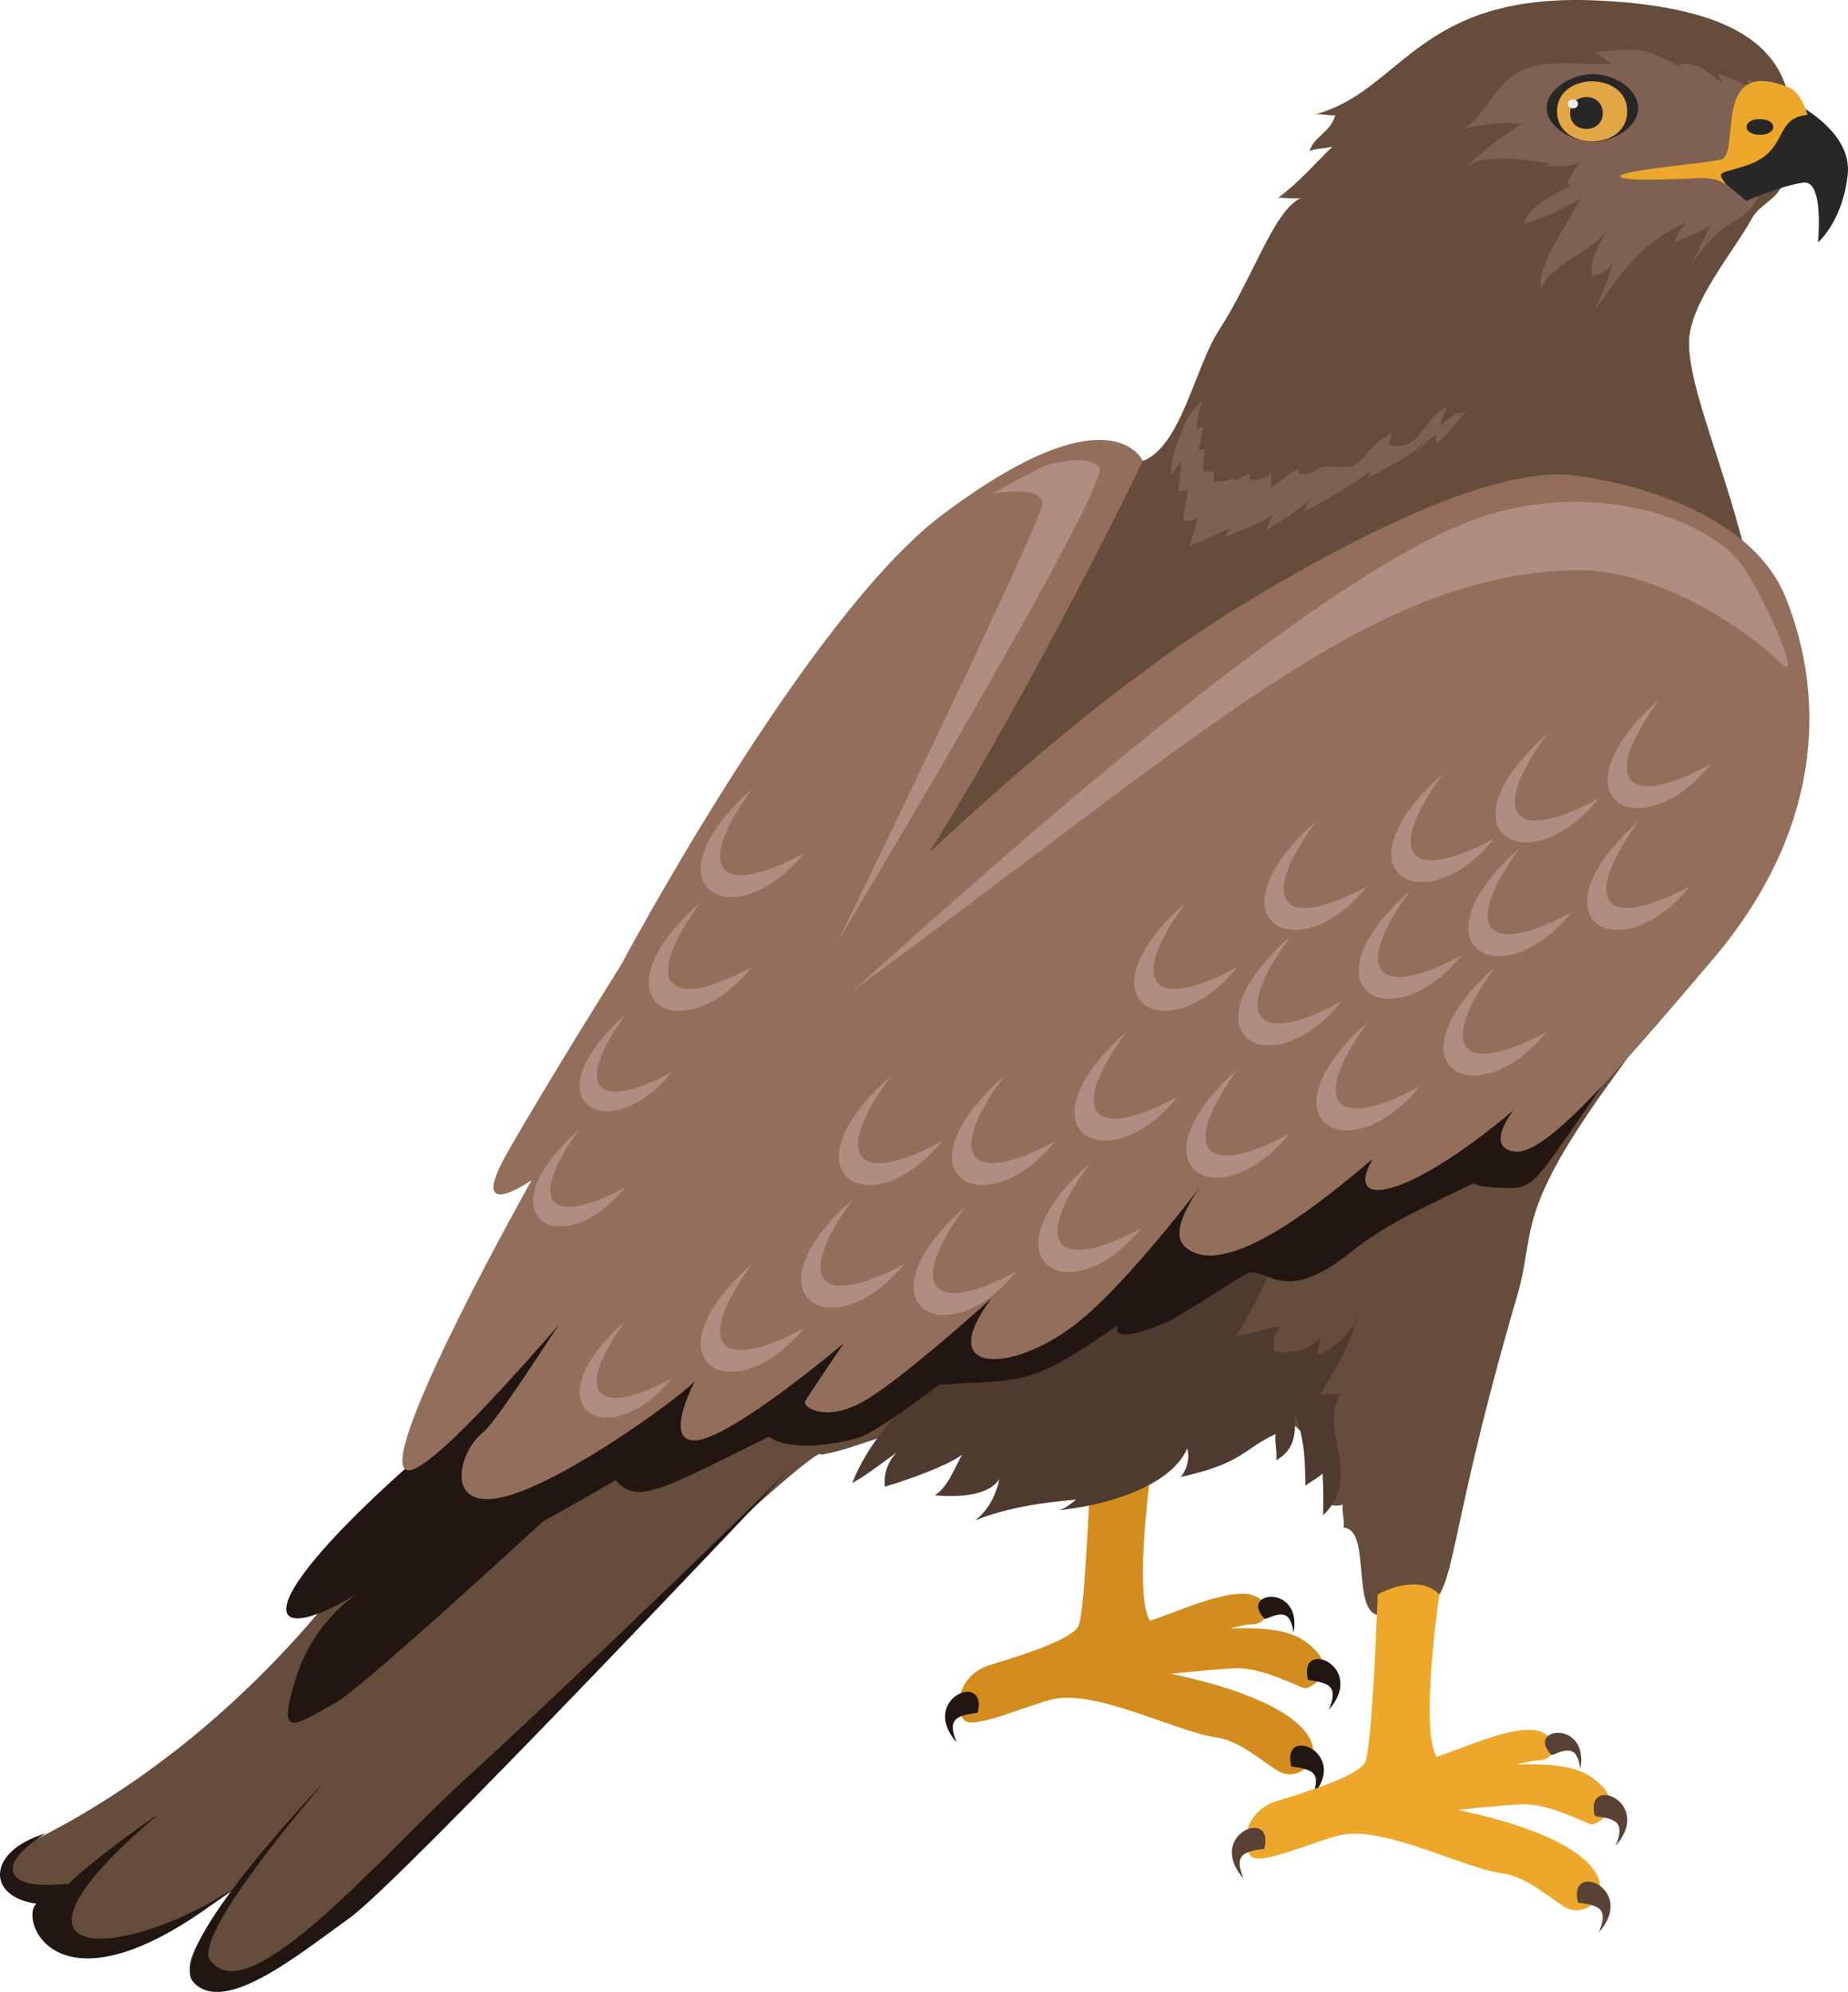 <?xml version="1.0" encoding="UTF-8"?><svg id="Layer_1" xmlns="http://www.w3.org/2000/svg" viewBox="0 0 710.33 765.45"><defs><style>.cls-1{fill:#594235;}.cls-2{fill:#eda72b;}.cls-3{fill:#664c3b;}.cls-4{fill:#e3ecf3;}.cls-5{fill:#7f6154;}.cls-6{fill:#e2a644;}.cls-7{fill:#4f3a2f;}.cls-8{fill:#282726;}.cls-9{fill:#211612;}.cls-10{fill:#35261e;}.cls-11{fill:#d38d1e;}.cls-12{fill:#af8d80;}.cls-13{fill:#936e5a;}</style></defs><g><path class="cls-11" d="m380.87,639.68c14.01-4.2,30.78-9.8,33.57-14.7,2.8-4.9,4.9-64.6,4.9-64.6,0,0,15.22-8.65,23.71,0,0,0-7.71,51.86-1.01,62.4,6.92-1.96,29.75-12.66,39.01-9.94,8.67,2.55,7.18,11.29,0,11.33-1.64,0-4.59.64-8.14,1.6,10.88-.37,22.02.04,28.86,5.02,14.9,10.86,1.96,17.98,0,17.98s-16.34-8.39-27.69-7.69c-11.36.7-23.96,2.1-23.96,2.1,76.97,16.32,53.88,43.72,41.98,37.77-5.6-2.8-14.69-11.89-24.48-13.29-15.77-2.25-46.2-18.55-62.97-14.69-9.09,2.09-29.37,11.19-33.57,8.39-4.19-2.8-4.19-17.48,9.78-21.68Z"/><path class="cls-9" d="m510.77,657.01c3.88-9.35-.12-10.34-7.99-11.45-4.21-16.42,22.78-5.32,7.99,11.45Z"/><path class="cls-9" d="m504.35,690.24c3.87-9.39-.18-10.35-7.99-11.44-4.25-16.39,22.84-5.39,7.99,11.44Z"/><path class="cls-9" d="m367.74,669.6c-3.87-9.4.2-10.34,8.01-11.44,4.23-16.38-22.84-5.42-8.01,11.44Z"/><path class="cls-9" d="m497.21,627.47c-1.27-8.84-4.7-7.84-11.03-5.3-10.43-10.75,14.59-13.87,11.03,5.3Z"/></g><path class="cls-3" d="m613.45.17c-68.75-3.01-74.47,34.85-107.96,43.8,2.25-.39,5.37.5,7.72.35-1.59,6.36-7.99,7.93-9.88,13.72,2.41-1.05,6.31-.96,8.85-1.68-6.6,6.35-13.35,14.2-20.86,19.61,2.76,0,5.81.56,8.64.16-10.4,4.85-17.94,29.93-31.5,50.89-9.12,14.05-14.48,44.58-29.2,50.15-19,14.99-65.76,21.36-77.17,29.28-10.52,7.3-47.36,46.23-53.06,57.61-12.19,24.26-57.51,124.15-82.98,156.04-20.55,25.64-11.36,7.93-31.08,58.84-6.66,17.27-14.2,31.13-22.85,46.52-13.3,23.62-17.78,52.5-33.9,74.29-58.05,78.15-121.12,104.69-127.85,109.02-11.7,7.53-8.85,18.66,3.63,18.63-.29,6.87,7.12,13.34,11.27,18.02,27.24,11.84,69.37-22.98,69.37-22.98,0,0-48.87,51.59,0,36.67,22.96-7.01,107.2-88.09,111.47-93.77,43.71-52.93,111.16-111.95,109.22-106.3,8.14-1.26,15.86-4.47,23.67-6.81,2.07,7.77,53.26,1.85,59.38,1.86,64.02.19,59.97-10.02,77.71-14.25,13.21-3.17,29.95,13.61,33.19,24.25,1.71,5.71-3.46,16.56,6.85,14.15-.51,2.65.86,6.17.27,8.76,10.17.55,3.81,28.37,11.77,33.09,3.89,2.31,13.42,1.52,17.36-.43,15.74-7.76,7.84-19.72,37.75-122.14,7.22-24.75-1.69-30.7,37.42-84.21,24.72-33.81,53.56-79.03,57.54-120.73,7.07-72.84-29.57-132.82-29-161.42.32-15.03,17.89-35.51,24.01-47,3.12-5.84,10.34-7.61,11.93-13.83,1.62-6.3,3.96-10.65,5.05-17.16-3.26-16.45,1.86-49.55-76.76-53Z"/><path class="cls-5" d="m561.93,49.68c8.72-4.91,11.28-14.47,19.12-20.24,10.78-7.97,25.2-4.11,38.2-5.01-1.84-1.32-4.33-3.49-6.56-4.58,4.48.11,13.52-1.56,19.92-.11,5.9,1.34,20.3,10.33,12.2,4.88,7.9-1.19,11.83,3.63,17.26,7.33-.33-.53-2.25-4.31-1.8-3.61,8.19,2.36,14.62,7.45,10.93,1.79,10.41,4.09,19.58,10.99,18.77,21.47-.84,10.77-9.94,13.46-11.89,23.38l-1.85-.93c-2.3,8.18-8.9,9.88-14.97,14.69-4.91,3.89-8.09,9.01-11.95,13.71,3.45-4.86,5.53-11.66,8.92-16.4-3.74,3.07-10.89,5.13-14.73,7.28.82-2.96,2.67-5.8,5.14-7.98-17.6,7.49-25.05,18.98-35.88,34.1,3.3-6.52,5.13-11.36,7.38-19.02-1.53,3.21-4.45,5.05-8.14,5.24-1.12-6.05,3.05-12.3,6-17.77-5.53,8.86-20.51,12.34-25.77,23.01-1.26-10.87,11.26-24.94,14.89-34.52-5.26,3.71-15.31,7.84-21.3,9.68.85-6.5,12.59-11.82,18.02-14.86-.26-.32-1.01-.03-1.49-.79,1.11-2.48,3.78-6.71,4.75-7.88-4.15,1.86-8.8,1.08-13.28,1.19.58-.24,1.21-.55,1.89-.93-8.3-1.31-24.52-3.93-31.81,1.04,5.77-5.43,13.22-11.65,20.97-15.98-5.14-1.56-16.88.19-22.97,1.81Z"/><path class="cls-9" d="m267.47,530.13s-123.94,116.28-138.88,124.42c-14.94,8.15-22.57,14.69-14.94-9.51,7.64-24.19,25.8-33.94,25.8-33.94-38.72,24.38-49.23,8.67,31.23-59.74l104.54-108.62s47.54,0,29.88,33.95c-17.66,33.94-37.63,53.44-37.63,53.44Z"/><path class="cls-7" d="m521.38,503.83c-.6,11.82-8.59,22.4-14.09,32.25,2.74-.71,5.5.06,8.2-.98-9.34,14.11,8.99,31.95-6.91,47.17.04-5.36.13-10.77-.23-16.06-1.41,1.62-5.29,3.41-6.58,4.77-.06-9.58-.45-19.76-4.56-28.57,1.52,8.69-.07,15.12-6.68,18.68.51-2.8-.69-6.86-.21-10.03-12.4,5.58-12.03,11.06-36.52,16.52,0,0,4.17-4.53,2.6-11.06-6.86,15.72-34.31,22.53-50,23.81,2.64-.11,4.98-2.41,7.25-4.07-12.79,1.02-26.94,3.14-38.94,8.02,5.03-3.73,8.13-9.62,9.45-16.06-4.08,6.82-16.46,7.1-24.85,6.38,4.93-3.07,7.39-10.04,10.46-15.53-6.88,4.71-21.06,9.65-29.67,12.21-.48-4.92,1.16-9.74,4.58-13.12-5.73,3.97-10.95,8.33-17.07,11.71,10.9-28.6,47.9-55.45,72.63-73.16,18.26-13.08,41.51-22.64,63.91-25.11,12.18-1.35,28.32-4.88,39.49-3.26-12.73,8.6-19.19,32.24-28.88,45.1,6.19-.64,11.5-2.96,17.51-3.77-3.66,3.74-1.87,5.85-2.92,9.54,6.88,1.1,13.7.04,18.29-5.42-.24.45-.94,5.48-1.67,6.84,7.23-.98,15.4-12.56,15.4-12.56v-4.24Z"/><path class="cls-8" d="m687.23,38.17s24.99,11,22.99,29c-1.98,17.99-11.44,25.99-11.44,25.99,0,0,2.46-23.99-5.55-22.99-8,.99-21.99,7-21.99,7l-13.99-11.51,29.99-27.5Z"/><path class="cls-2" d="m671.22,63.63c-9.96,3.26-11.84,1.96-7.65,7.32,0,0-3.55-2.93-10.66-2.51-7.13.43-31.21,1.47-30.15-.84,1.05-2.3,34.53-5.03,38.73-6.28,8.02-2.42-4.26-40.13,26.37-27.63,4.6,1.88,6.91,10.47,6.91,10.47-13.36,1.2-6.86,13.99-23.55,19.46Z"/><path class="cls-8" d="m671.32,48.78c0,4.01,10.27,4.01,10.27,0s-10.27-4.02-10.27,0Z"/><path class="cls-8" d="m594.51,41.45c0,7.16,9.48,12.98,17.8,12.98s17.36-5.82,17.36-12.98-9.06-12.97-17.36-12.97-17.8,5.8-17.8,12.97Z"/><path class="cls-6" d="m598.49,42.8c0,15.38,27,15.38,27,0s-27-15.39-27,0Z"/><path class="cls-8" d="m603.51,43.43c0,8.17,12.56,8.17,12.56,0s-12.56-8.16-12.56,0Z"/><path class="cls-4" d="m602.67,39.92c0,2.3,3.87,2.3,3.87,0s-3.87-2.32-3.87,0Z"/><g><path class="cls-10" d="m435.85,485.34c.15-.32.36-.6.6-.84-.18.29-.42.56-.6.84Z"/><path class="cls-9" d="m168.37,601.12c6.88-5.51,4.23-14.66,11.74-19.39,10.79-6.78,52.58-38.03,62.1-45.42-1.32,1.55,45.38-16.63,66.75-22.24-2.79,1.78,64.08-24.73,67.2-25.02-2.07,3.59,77.48-27.99,80.16-31.98,14.84-7.77,45.4-8.58,50.51-11.23-1.08,2.35,126.22-57.16,131.03-61.77,1.45-1.39-36.63,55.09-43.72,64.01-4.4,5.55-7.6,8.96-14.98,8.42-3.22-.23-10.61-.03-12.56-1.89-15.74,7.73-33.27,15.17-46.91,26.19-26.42,21.36-32.01,6.16-40.08,8.4-1.46.41-25.96,16.6-31.16,18.84-23.66,10.19-18.52.93-18.52.93-34.46,24.31-36.74,20.94-69.07,23.17,0,0-24.17,18.55-31.05,20.39-25.95,6.96-34.29-.46-34.29-.46-42.11,20.84-50.51,26.17-58.86,16.68-9.79,5.81-61.95,36.01-73.33,36.01,2.38-.61,3.22-2.19,5.05-3.64Z"/></g><path class="cls-13" d="m608.5,183.17s62.31,7.46,77.96,46.64c15.64,39.17,13.79,89.54-28.2,138.97-41.96,49.43-65.29,75.55-76.49,73.69-11.17-1.87,0-15.86,0-15.86-41.4,34.94-65.71,38.4-54.08,18.66-16.52,13.89-57.03,48.33-72.45,33.58-6.83-6.53,7.16-24.25,7.16-24.25,0,0-27.99,37.31-47.57,53.16-24.89,20.16-56.6,21.22-33.57-8.98,0,0-34.5,31.36-49.44,39.76-14.92,8.39-23.32,1.86-22.4,0,.94-1.87,14.93-22.39,14.93-22.39,0,0-42.9,36.38-56.88,37.31-13.99.93,1.86-27.06,0-23.32-1.86,3.73-48.51,38.25-72.76,44.78-24.24,6.53-18.65-16.8-9.32-24.26,9.32-7.45,56.23-86.02,76.76-111.2,20.52-25.18,35.17-52.95,55.67-73.46,20.54-20.52,92.34-93.28,162.29-135.24,69.94-41.97,108.43-51.83,128.38-47.57Z"/><path class="cls-13" d="m439.27,177.15s-70.63,147.46-130.24,219.43c-59.61,71.96-143.79,175.78-153.3,168-9.49-7.78,48.61-111.08,48.61-111.08,0,0-25.52,17.75-9.22-10.76,16.28-28.52,43.45-71.68,43.45-71.68,0,0,71.33-133.89,123.52-173.17,65.08-48.99,77.17-20.75,77.17-20.75Z"/><g><path class="cls-2" d="m491.11,691.96c13.96-4.2,30.77-9.79,33.55-14.69,2.82-4.9,4.91-64.6,4.91-64.6,0,0,15.2-8.66,23.7,0,0,0-7.69,51.85-1.02,62.39,7.75-2.29,29.87-12.63,39.01-9.94,8.68,2.55,7.2,11.3,0,11.33-1.65,0-4.6.64-8.13,1.61,10.87-.37,22.01.04,28.85,5.02,14.91,10.86,1.99,17.98,0,17.98s-16.33-8.39-27.68-7.7c-11.35.7-23.94,2.11-23.94,2.11,77.06,16.33,53.82,43.7,41.98,37.76-5.6-2.8-14.7-11.89-24.49-13.29-16.68-2.39-45.92-18.63-62.95-14.69-9.1,2.11-29.38,11.19-33.57,8.4-4.21-2.8-4.21-17.48,9.79-21.69Z"/><path class="cls-1" d="m621.01,709.29c3.89-9.43-.21-10.34-8.01-11.44-4.21-16.42,22.81-5.38,8.01,11.44Z"/><path class="cls-1" d="m614.57,742.53c3.88-9.39-.14-10.34-7.99-11.44-4.21-16.4,22.83-5.38,7.99,11.44Z"/><path class="cls-1" d="m477.98,721.89c-3.9-9.41.19-10.35,7.99-11.45,4.22-16.38-22.82-5.42-7.99,11.45Z"/><path class="cls-1" d="m607.45,679.75c-1.3-8.87-4.75-7.83-11.02-5.3-10.46-10.72,14.54-13.92,11.02,5.3Z"/></g><g><path class="cls-9" d="m80.74,753.14c14.31,20.86,65.45-39.59,96.66-68.18,54.5-49.83,125.76-119.97,125.76-119.97,0,0-148.62,157.49-168.61,171.89-20.03,14.39-48.19,37.53-60.09,24.94-11.88-12.6,50.06-76.88,50.06-76.88,0,0-50.67,58.18-43.79,68.2Z"/><path class="cls-9" d="m17.55,704.51s-15.04,8.8-12.37,15.27c2.93,7.03,21.72,3.49,20.81,4.37,14.02-13.08,35.34-27.33,35.34-27.33-71.61,60.26-13.38,56.57,28.3,28.86-67.08,53.19-82.66,12.04-75.63,5.81-18.96-2.43-19.52-20.04,3.55-26.98Z"/></g><path class="cls-12" d="m657.57,293.66c-27.12,33.57-62.49,12.83-19.68-24.98-22.99,31.1-13.37,42.95,19.68,24.98Z"/><path class="cls-12" d="m649.67,340.46c-27.15,33.6-62.55,12.85-19.67-24.98-22.95,31.04-13.45,42.98,19.67,24.98Z"/><path class="cls-12" d="m614.5,306.84c-27.05,33.48-62.6,12.91-19.65-24.98-22.69,30.69-13.89,43.21,19.65,24.98Z"/><path class="cls-12" d="m604.08,350.56c-27.17,33.56-62.52,12.81-19.69-24.99-22.69,30.68-13.85,43.19,19.69,24.99Z"/><path class="cls-12" d="m574.51,322.14c-27.05,33.44-62.62,12.92-19.67-24.98-22.97,31.05-13.45,42.97,19.67,24.98Z"/><path class="cls-12" d="m561.93,366.99c-27.05,33.44-62.62,12.91-19.67-24.98-22.69,30.67-13.86,43.19,19.67,24.98Z"/><path class="cls-12" d="m594.51,396.47c-27.04,33.44-62.62,12.92-19.68-24.98-22.68,30.68-13.85,43.2,19.68,24.98Z"/><path class="cls-12" d="m545.67,417.49c-27.18,33.58-62.49,12.8-19.69-24.98-22.68,30.68-13.84,43.18,19.69,24.98Z"/><path class="cls-12" d="m515.64,384.85c-27.17,33.59-62.48,12.79-19.67-24.98-22.95,31.04-13.45,42.97,19.67,24.98Z"/><path class="cls-12" d="m525.67,340.47c-27.16,33.56-62.52,12.81-19.69-24.98-22.68,30.67-13.83,43.19,19.69,24.98Z"/><path class="cls-12" d="m495.64,435.62c-27.15,33.58-62.5,12.81-19.67-24.98-22.95,31.04-13.45,42.97,19.67,24.98Z"/><path class="cls-12" d="m475.64,371.58c-27.04,33.44-62.62,12.91-19.67-24.98-22.96,31.04-13.45,42.98,19.67,24.98Z"/><path class="cls-12" d="m452.69,421.43c-27.17,33.56-62.51,12.82-19.69-24.98-23.1,31.26-13.24,42.87,19.69,24.98Z"/><path class="cls-12" d="m438.74,471.89c-27.17,33.59-62.48,12.78-19.67-24.99-22.9,30.98-13.52,43.02,19.67,24.99Z"/><path class="cls-12" d="m405.61,438.51c-27.09,33.45-62.62,12.91-19.67-24.99-22.9,30.99-13.52,43.02,19.67,24.99Z"/><path class="cls-12" d="m390.87,488.47c-27.09,33.45-62.64,12.9-19.68-24.99-22.7,30.67-13.85,43.19,19.68,24.99Z"/><path class="cls-12" d="m347.63,485.63c-27.05,33.43-62.61,12.91-19.66-24.98-22.7,30.66-13.86,43.19,19.66,24.98Z"/><path class="cls-12" d="m362.1,438.51c-27.17,33.56-62.52,12.81-19.7-24.99-22.67,30.68-13.83,43.19,19.7,24.99Z"/><path class="cls-12" d="m309.03,510.32c-27.08,33.46-62.59,12.88-19.67-24.98-22.9,30.98-13.52,43.01,19.67,24.98Z"/><path class="cls-12" d="m309.03,327.86c-27.08,33.46-62.59,12.89-19.67-24.98-22.9,30.98-13.52,43.01,19.67,24.98Z"/><path class="cls-12" d="m289.03,371.58c-27.07,33.46-62.6,12.88-19.67-24.98-22.68,30.67-13.85,43.19,19.67,24.98Z"/><path class="cls-12" d="m258.26,411.94c-24.19,29.92-55.94,11.53-17.59-22.32-20.26,27.43-12.37,38.6,17.59,22.32Z"/><path class="cls-12" d="m240.37,456.21c-24.2,29.91-55.95,11.52-17.59-22.33-20.75,28.08-11.7,38.24,17.59,22.33Z"/><path class="cls-12" d="m258.25,529.65c-24.21,29.9-55.94,11.53-17.6-22.33-20.78,28.15-11.64,38.21,17.6,22.33Z"/><path class="cls-12" d="m668.47,215.72c-13.47-15.92-51.56-30.27-93.96-18.66-62.98,17.26-197.38,139.65-246.88,183.82,138.47-101.65,198.8-159.05,276.45-161.78,33.04-1.16,68.48,23.8,79.71,35.16,11.23,11.36-8.25-30.18-15.31-38.55Z"/><path class="cls-12" d="m400.62,179.35s16.22-5.68,21.87,0c5.7,5.67-100.42,182.38-100.42,182.38,0,0,78.22-160.62,78.56-168.09.33-7.48-19.43-3.94-19.43-3.94l19.43-10.34Z"/><path class="cls-5" d="m452.99,188.91c-.01-.1,1.14-12.15,1.35-13,.07,2.23-3.27,4.98-4.31,7.12-.22-7.53,2.8-14.08,5.68-20.74,1.86-4.26,4.59-6.48,7.89-9.7-2.6,2.43-3.81,9.5-3.6,12.72.74-1.14,1.48-.93,2.54-1.19-.8,2.63-.8,6.19-1.84,8.76.69-.22,1.83-.04,2.49-.26-.61,2.71-.72,5.57-.57,8.46,4.98.3,4.26-1.18,3.6,4.22,2.64-.61,4.8.08,7.18-1.59,1.75,2.25,4.93-1.55,7.24-1.53-.39,1.01.11,1.39-.82,2.27,2.74.08,6.88-.21,8.71-2.54.12,1.67.02,3.45.09,5.14,3.84-.63,6.53-6.8,10.99-6.45-.27.4-.39,1.11-.56,1.47,5.97.66,7.43-2.07,9.13-2.54,3.49-.95,7.84.66,11.16-.33-.18.13-.27.3-.29.52,4.95-2.55,6.83-6.71,10.97-10.18,1.69-1.42,3.85-2.01,5.14-3.87-.27,1.47-.91,3.43-1.32,5.21,11.86,3.81,14.83-12.52,22.26-14.34-5.07,11.49-1.86,5.48,3.39,2.58,1.26-.69,2.76-.04,4.17-1.15-1.79,1.64-14.07,18.02-11.23,9.37-2.97.27-6.26,5.22-8.17,6.88,11.21-15.82,2.75-3.27-.3-1.17-5.57,3.84-11.99,7.61-18.11,10.35.42-1.09.99-2.18,1.59-3.21-3.79,4.32-25.84,16.35-25.94,16.41-.12-4.19,8.69-9.13-5.5,1.23-3.05,2.22-6.43,3.8-9.38,6.22.84-2.2,2.21-5.96,3.69-7.67-3,3.86-10.79,6.25-19.5,10.03,2.2-5.29,6.63-4.8-13.47,3.36.87-3.99,2.91-8.21,3.27-12.41-.12,3.03-3.47,2.49-5.6,2.88-.06-4.7,1.24-9.52,1.96-14.12.27,2.37-2.32,2.51-3.98,2.8Z"/></svg>
